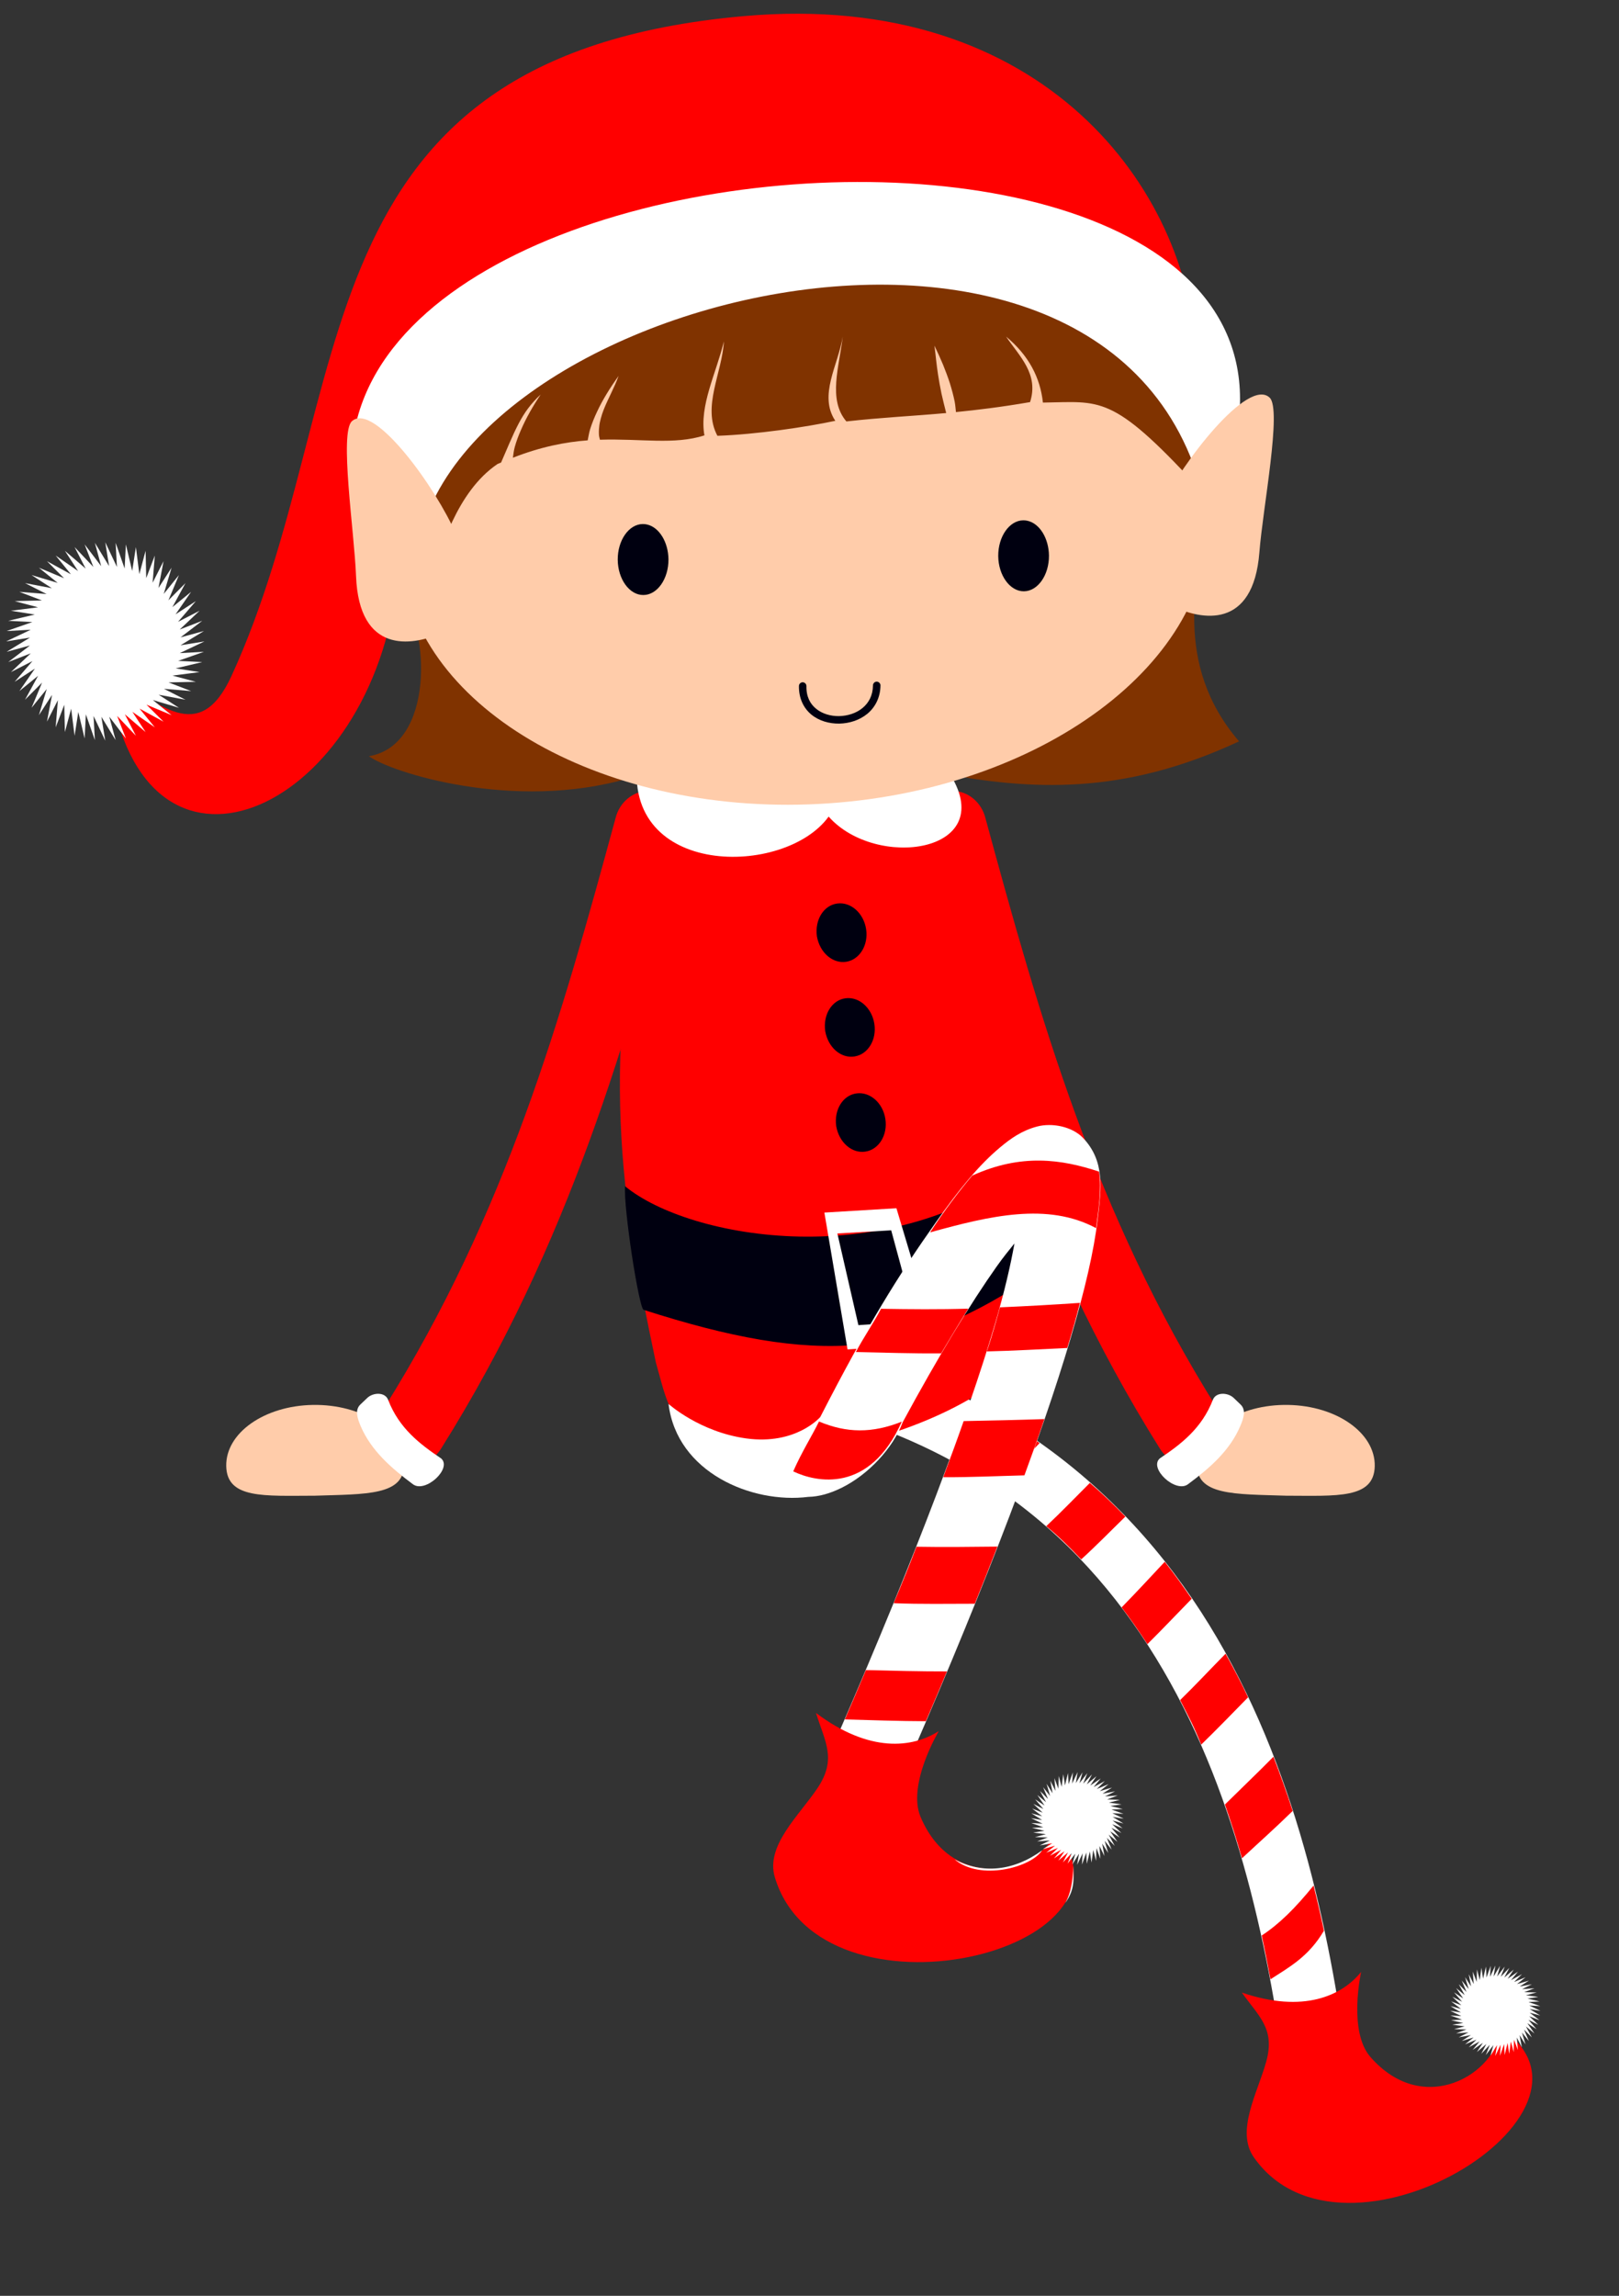 <?xml version="1.0" encoding="UTF-8"?><svg xmlns="http://www.w3.org/2000/svg" xmlns:xlink="http://www.w3.org/1999/xlink" clip-rule="evenodd" fill-rule="evenodd" height="398.6" preserveAspectRatio="xMidYMid meet" stroke-linejoin="round" stroke-miterlimit="2" version="1.0" viewBox="0.0 -4.3 281.2 398.6" width="281.2" zoomAndPan="magnify"><rect x="0.0" y="-4.3" width="281.2" height="398.6" fill="#333333" stroke="none"/><g><g><g id="change1_1"><path d="M4077.69,-7047.5C4076.62,-7039.67 4072.87,-7027.23 4082.61,-7015.89C4065.63,-7007.97 4052.38,-7008.8 4039.05,-7011.26C4056.67,-7016.51 4073.01,-7029.37 4077.69,-7047.5Z" fill="#803300" transform="translate(-4659.43 8501.386) scale(1.194)"/></g><g id="change1_2"><path d="M3964.47,-7037.09C3966.96,-7024.01 3991.27,-7011.11 3993.85,-7010.53C3977.1,-7005.63 3959.12,-7011.42 3956.04,-7013.73C3965.57,-7015.34 3964.89,-7032.21 3960.69,-7037.09L3964.07,-7037.54L3964.47,-7037.09Z" fill="#803300" transform="translate(-4659.43 8501.386) scale(1.194)"/></g><g id="change2_1"><path d="M4041.05,-7008.69C4043.23,-7008.61 4045.12,-7007.02 4045.7,-7004.79C4053.6,-6975.74 4061.59,-6947.35 4079.37,-6918.98C4079.95,-6918.1 4080.25,-6917.05 4080.25,-6915.98C4080.25,-6913.07 4078,-6910.69 4075.25,-6910.69C4073.55,-6910.69 4071.95,-6911.61 4071.04,-6913.14C4052.32,-6943 4044.01,-6972.76 4036.09,-7001.87C4035.95,-7002.37 4035.87,-7002.88 4035.87,-7003.4C4035.87,-7006.31 4038.13,-7008.69 4040.87,-7008.69C4040.93,-7008.69 4040.99,-7008.69 4041.05,-7008.69Z" fill="#f00" transform="translate(-4659.43 8501.386) scale(1.194)"/></g><g id="change3_1"><path d="M4102.35,-6910.51C4102.43,-6915.32 4096.82,-6919.28 4089.74,-6919.4C4082.67,-6919.52 4076.77,-6915.76 4076.5,-6910.96C4076.24,-6906.16 4082.07,-6906.45 4089.45,-6906.2C4096.85,-6906.19 4102.26,-6905.71 4102.35,-6910.51Z" fill="#fca" fill-rule="nonzero" transform="translate(-4659.43 8501.386) scale(1.194)"/></g><g id="change4_1"><path d="M4078.8,-6920.14C4077.19,-6915.98 4074.16,-6913.69 4071.08,-6911.62C4069.45,-6910.18 4073.36,-6906.55 4075.16,-6907.85C4078.34,-6910.21 4081.27,-6912.75 4082.79,-6916.33C4083.29,-6917.5 4083.66,-6918.67 4082.83,-6919.46L4081.83,-6920.42C4081,-6921.21 4079.26,-6921.32 4078.8,-6920.14L4078.8,-6920.14Z" fill="#fff" fill-rule="nonzero" transform="translate(-4659.43 8501.386) scale(1.194)"/></g><g id="change4_2"><path d="M4015.2,-6929.62C4047.27,-6923.64 4067.32,-6906.19 4079.43,-6885.49C4091.55,-6864.8 4096.09,-6841 4098.66,-6821.37L4089.6,-6820.18C4087.09,-6839.36 4082.61,-6861.98 4071.55,-6880.88C4060.48,-6899.78 4043.18,-6915.1 4013.52,-6920.64L4015.2,-6929.62Z" fill="#fff" transform="translate(-4659.43 8501.386) scale(1.194)"/></g><g id="change2_2"><path d="M4024.54,-6918.03C4027.05,-6920.34 4029.58,-6922.68 4032.03,-6925.04C4033.94,-6924.29 4035.74,-6923.64 4037.49,-6922.9C4035.1,-6920.59 4032.84,-6918.37 4030.41,-6916.05C4028.49,-6916.77 4026.59,-6917.41 4024.54,-6918.03ZM4040.92,-6911.25C4043.2,-6913.42 4045.29,-6915.57 4047.51,-6917.78C4049.63,-6916.54 4051.66,-6915.22 4053.6,-6913.85C4051.45,-6911.66 4049.44,-6909.52 4047.23,-6907.41C4045.54,-6908.63 4043.12,-6910.21 4040.92,-6911.25ZM4054.57,-6901.77C4056.8,-6903.87 4058.77,-6905.93 4060.91,-6908.06C4062.7,-6906.53 4064.59,-6904.71 4066.07,-6903.16C4063.91,-6901.06 4061.89,-6898.97 4059.65,-6896.94C4057.91,-6898.78 4056.34,-6900.31 4054.57,-6901.77ZM4065.53,-6889.96C4067.97,-6892.47 4069.53,-6894.16 4071.8,-6896.59C4073.27,-6894.74 4074.49,-6893 4075.72,-6891.21C4073.54,-6888.98 4071.47,-6886.78 4069.28,-6884.62C4068.03,-6886.53 4066.83,-6888.28 4065.53,-6889.96ZM4074.04,-6876.48C4076.33,-6878.71 4078.4,-6880.95 4080.65,-6883.22C4081.9,-6880.97 4082.96,-6878.93 4083.92,-6876.88C4081.63,-6874.54 4079.45,-6872.29 4077.1,-6870C4076.21,-6872.34 4075.11,-6874.42 4074.04,-6876.48ZM4080.56,-6861.3C4082.98,-6863.69 4085.29,-6865.88 4087.61,-6868.24C4088.63,-6865.59 4089.55,-6863.03 4090.41,-6860.36C4088.03,-6858.02 4085.52,-6855.79 4083.04,-6853.48C4082.29,-6856.09 4081.46,-6858.72 4080.56,-6861.3ZM4085.91,-6842.25C4088.47,-6843.93 4090.77,-6846.21 4093.45,-6849.51C4094,-6847.29 4094.5,-6845.13 4094.96,-6842.95C4092.73,-6839.16 4089.95,-6837.68 4087.18,-6835.88C4086.78,-6838.02 4086.38,-6840.09 4085.91,-6842.25ZM4088.99,-6825.08C4091.7,-6827.53 4094.52,-6830.03 4096.96,-6832.32C4097.41,-6829.64 4097.83,-6826.99 4098.19,-6824.42C4096.82,-6823.21 4095.53,-6822.05 4094.15,-6820.84L4089.66,-6820.26C4089.45,-6821.8 4089.22,-6823.5 4088.99,-6825.08Z" fill="#f00" fill-rule="nonzero" transform="translate(-4659.43 8501.386) scale(1.194)"/></g><g id="change2_3"><path d="M4100.37,-6836.95C4097.56,-6833.49 4092,-6830.9 4083.02,-6833.95C4085.5,-6830.45 4087.9,-6828.7 4086.56,-6823.89C4085.31,-6819.39 4082.09,-6813.82 4084.76,-6810C4097.77,-6791.38 4138.8,-6816.62 4120.75,-6828.71C4119.98,-6822.08 4109.49,-6815.73 4101.74,-6824.56C4098.43,-6828.32 4100.37,-6836.95 4100.37,-6836.95Z" fill="#f00" transform="translate(-4659.43 8501.386) scale(1.194)"/></g><g id="change4_3"><path d="M4121.91,-6825.04L4122.15,-6826.84L4122.56,-6825.29L4122.6,-6827.1L4123.17,-6825.6L4123.02,-6827.41L4123.75,-6825.98L4123.41,-6827.76L4124.28,-6826.41L4123.76,-6828.14L4124.77,-6826.9L4124.07,-6828.57L4125.2,-6827.43L4124.34,-6829.02L4125.58,-6828.01L4124.55,-6829.5L4125.89,-6828.62L4124.71,-6829.99L4126.14,-6829.26L4124.82,-6830.51L4126.32,-6829.93L4124.88,-6831.03L4126.43,-6830.61L4124.88,-6831.55L4126.46,-6831.29L4124.83,-6832.07L4126.43,-6831.98L4124.72,-6832.58L4126.32,-6832.66L4124.56,-6833.08L4126.14,-6833.32L4124.35,-6833.56L4125.9,-6833.97L4124.09,-6834.01L4125.59,-6834.58L4123.78,-6834.44L4125.21,-6835.16L4123.43,-6834.83L4124.78,-6835.69L4123.04,-6835.18L4124.29,-6836.18L4122.62,-6835.49L4123.76,-6836.62L4122.17,-6835.75L4123.18,-6836.99L4121.69,-6835.96L4122.57,-6837.3L4121.19,-6836.13L4121.93,-6837.55L4120.68,-6836.24L4121.26,-6837.73L4120.16,-6836.29L4120.58,-6837.84L4119.64,-6836.29L4119.89,-6837.88L4119.12,-6836.24L4119.21,-6837.84L4118.61,-6836.13L4118.53,-6837.73L4118.11,-6835.97L4117.86,-6837.56L4117.63,-6835.76L4117.22,-6837.31L4117.18,-6835.5L4116.61,-6837L4116.75,-6835.19L4116.03,-6836.62L4116.36,-6834.85L4115.49,-6836.19L4116.01,-6834.46L4115.01,-6835.7L4115.7,-6834.03L4114.57,-6835.17L4115.44,-6833.58L4114.2,-6834.59L4115.22,-6833.1L4113.88,-6833.98L4115.06,-6832.61L4113.64,-6833.34L4114.95,-6832.1L4113.46,-6832.67L4114.9,-6831.57L4113.35,-6831.99L4114.89,-6831.05L4113.31,-6831.31L4114.95,-6830.53L4113.35,-6830.62L4115.05,-6830.02L4113.45,-6829.94L4115.22,-6829.52L4113.63,-6829.28L4115.43,-6829.04L4113.88,-6828.63L4115.69,-6828.59L4114.19,-6828.02L4115.99,-6828.16L4114.56,-6827.44L4116.34,-6827.77L4115,-6826.91L4116.73,-6827.42L4115.48,-6826.42L4117.15,-6827.11L4116.02,-6825.99L4117.61,-6826.85L4116.59,-6825.61L4118.08,-6826.64L4117.21,-6825.3L4118.58,-6826.47L4117.85,-6825.05L4119.09,-6826.36L4118.51,-6824.87L4119.61,-6826.31L4119.19,-6824.76L4120.14,-6826.31L4119.88,-6824.73L4120.66,-6826.36L4120.57,-6824.76L4121.17,-6826.47L4121.25,-6824.87L4121.67,-6826.63L4121.91,-6825.04Z" fill="#fff" fill-rule="nonzero" transform="translate(-4659.43 8501.386) scale(1.194)"/></g><g id="change2_4"><path d="M3996.58,-7008.69C3994.4,-7008.61 3992.5,-7007.02 3991.93,-7004.79C3984.03,-6975.74 3976.04,-6947.35 3958.26,-6918.98C3957.68,-6918.1 3957.37,-6917.05 3957.37,-6915.98C3957.37,-6913.07 3959.63,-6910.69 3962.37,-6910.69C3964.08,-6910.69 3965.68,-6911.61 3966.59,-6913.14C3985.31,-6943 3993.62,-6972.76 4001.54,-7001.87C4001.68,-7002.37 4001.75,-7002.88 4001.75,-7003.4C4001.75,-7006.31 3999.5,-7008.69 3996.75,-7008.69C3996.7,-7008.69 3996.64,-7008.69 3996.58,-7008.69Z" fill="#f00" transform="translate(-4659.43 8501.386) scale(1.194)"/></g><g id="change2_5"><path d="M4038.35,-7012.44L3999.2,-7007.93C3997.89,-7007.78 3997.49,-7006.36 3997.17,-7004.87C3989.35,-6968.47 3992.75,-6949.4 3997.78,-6925.57C3998.43,-6923.31 3998.92,-6921.08 3999.76,-6919.24C4007.04,-6903.19 4053.42,-6918.46 4052.91,-6931.4C4053.28,-6958.89 4051.66,-6975.38 4041.02,-7009.92C4040.56,-7011.4 4039.65,-7012.59 4038.35,-7012.44Z" fill="#f00" fill-rule="nonzero" transform="translate(-4659.43 8501.386) scale(1.194)"/></g><g id="change5_1"><path d="M3993.3,-6951.2C4002.61,-6943.5 4031.9,-6938.21 4052.64,-6954.72C4053.2,-6949.41 4053.74,-6944.1 4053.22,-6938.59C4035.02,-6925.96 4021.14,-6925.15 3995.99,-6933.23C3995.32,-6933.44 3993.04,-6948.1 3993.3,-6951.2Z" fill="#000010" transform="translate(-4659.43 8501.386) scale(1.194)"/></g><g id="change4_4"><path d="M4022.29,-6947.37L4032.77,-6948L4038.65,-6928.38L4025.66,-6927.47L4022.29,-6947.37ZM4027.24,-6931L4035.59,-6931.59L4032.01,-6944.79L4024.18,-6944.33L4027.24,-6931Z" fill="#fff" transform="translate(-4659.43 8501.386) scale(1.194)"/></g><g id="change3_2"><path d="M3935.28,-6910.51C3935.19,-6915.32 3940.81,-6919.28 3947.88,-6919.4C3954.96,-6919.52 3960.86,-6915.76 3961.12,-6910.96C3961.39,-6906.16 3955.56,-6906.45 3948.17,-6906.2C3940.78,-6906.19 3935.37,-6905.71 3935.28,-6910.51Z" fill="#fca" fill-rule="nonzero" transform="translate(-4659.43 8501.386) scale(1.194)"/></g><g id="change4_5"><path d="M4054.99,-6960.1C4054.38,-6960.1 4053.78,-6960.03 4053.23,-6959.88C4051.02,-6959.3 4049.39,-6958.14 4047.85,-6956.85C4044.76,-6954.27 4041.89,-6950.75 4038.54,-6946C4033.06,-6938.26 4028.53,-6930.97 4021.69,-6917.64C4021.69,-6917.64 4018.18,-6913.53 4010.91,-6914.53C4004.13,-6915.47 3999.63,-6919.54 3999.62,-6919.54C4000.84,-6909.55 4011.77,-6905 4019.95,-6906.03C4021.51,-6906.06 4023.12,-6906.53 4024.69,-6907.3C4024.73,-6907.31 4024.76,-6907.32 4024.8,-6907.34L4024.8,-6907.35C4028.69,-6909.28 4032.26,-6913.09 4033.68,-6916.88C4038.93,-6926.58 4043.58,-6934.19 4047.34,-6939.51C4048.3,-6940.87 4049.1,-6941.84 4049.94,-6942.88C4049.38,-6939.78 4048.53,-6935.97 4047.03,-6930.91C4043.12,-6917.68 4035.83,-6898.06 4024.46,-6871.89L4034.87,-6868.26C4046.41,-6894.81 4053.89,-6914.84 4058.1,-6929.06C4060.2,-6936.18 4061.5,-6941.81 4062.04,-6946.36C4062.57,-6950.9 4063.12,-6954.81 4059.95,-6958.19C4058.77,-6959.45 4056.82,-6960.1 4054.99,-6960.1L4054.99,-6960.1Z" fill="#fff" transform="translate(-4659.43 8501.386) scale(1.194)"/></g><g id="change2_6"><path d="M4037.67,-6944.49C4039.69,-6947.62 4042.08,-6950.73 4043.8,-6952.75C4050.93,-6955.99 4056.81,-6955.13 4062.25,-6953.32C4062.62,-6950.68 4062.16,-6947.72 4061.81,-6945.11C4054.75,-6948.89 4046.37,-6946.9 4037.67,-6944.49ZM4030.53,-6933.38C4034.81,-6933.31 4038.93,-6933.27 4043.22,-6933.4C4041.99,-6931.45 4040.58,-6929.09 4039.27,-6926.9C4035.02,-6926.86 4031.1,-6927.01 4026.87,-6927.09C4028.01,-6929.26 4029.49,-6931.39 4030.53,-6933.38L4030.53,-6933.38ZM4021.51,-6916.99C4025.55,-6915.29 4029.25,-6915.26 4033.55,-6916.97C4028.85,-6906.42 4021.04,-6908.16 4017.76,-6909.74C4019,-6912.57 4020.46,-6914.85 4021.51,-6916.99L4021.51,-6916.99ZM4047.83,-6933.59C4051.75,-6933.76 4055.54,-6933.97 4059.47,-6934.24C4058.92,-6932.11 4058.39,-6930.19 4057.62,-6927.68C4053.66,-6927.5 4049.88,-6927.27 4045.92,-6927.18C4046.73,-6929.52 4047.4,-6932.03 4047.83,-6933.59ZM4042.55,-6917.05C4046.64,-6917.13 4050.41,-6917.21 4054.29,-6917.34C4053.38,-6914.64 4052.49,-6912.17 4051.39,-6909.16C4047.47,-6909.06 4043.53,-6908.87 4039.58,-6908.89C4040.74,-6912.02 4041.58,-6914.27 4042.55,-6917.05ZM4035.69,-6898.78C4039.7,-6898.71 4043.5,-6898.76 4047.46,-6898.8C4046.49,-6896.3 4045.25,-6893.17 4044.17,-6890.49C4040.24,-6890.49 4036.34,-6890.41 4032.37,-6890.57C4033.63,-6893.54 4034.77,-6896.38 4035.69,-6898.78L4035.69,-6898.78ZM4028.33,-6880.84C4032.29,-6880.75 4036.2,-6880.64 4040.12,-6880.65C4039.07,-6878.12 4038.19,-6876.08 4037.05,-6873.41C4033.14,-6873.42 4029.21,-6873.56 4025.27,-6873.67C4026.44,-6876.38 4027.25,-6878.28 4028.33,-6880.84Z" fill="#f00" fill-rule="nonzero" transform="translate(-4659.43 8501.386) scale(1.194)"/></g><g id="change2_7"><path d="M4038.93,-6871.97C4035.09,-6869.51 4028.84,-6868.77 4021.07,-6874.61C4022.37,-6870.41 4024.14,-6867.94 4021.29,-6863.68C4018.63,-6859.7 4013.71,-6855.32 4015.08,-6850.73C4021.78,-6828.43 4069.83,-6839.83 4056.13,-6857.4C4053.26,-6851.19 4041.01,-6848.37 4036.29,-6859.47C4034.28,-6864.19 4038.93,-6871.97 4038.93,-6871.97Z" fill="#f00" transform="translate(-4659.43 8501.386) scale(1.194)"/></g><g id="change4_6"><path d="M4059.06,-6852.53L4059.86,-6854.2L4059.76,-6852.56L4060.39,-6854.31L4060.46,-6852.67L4060.91,-6854.47L4061.15,-6852.85L4061.4,-6854.69L4061.81,-6853.1L4061.86,-6854.95L4062.44,-6853.41L4062.3,-6855.27L4063.03,-6853.8L4062.7,-6855.62L4063.58,-6854.24L4063.06,-6856.02L4064.08,-6854.73L4063.38,-6856.45L4064.53,-6855.28L4063.65,-6856.91L4064.92,-6855.87L4063.87,-6857.4L4065.24,-6856.49L4064.04,-6857.91L4065.5,-6857.15L4064.16,-6858.43L4065.68,-6857.83L4064.22,-6858.97L4065.8,-6858.53L4064.22,-6859.5L4065.84,-6859.23L4064.17,-6860.04L4065.81,-6859.94L4064.06,-6860.56L4065.7,-6860.64L4063.9,-6861.08L4065.52,-6861.32L4063.68,-6861.57L4065.27,-6861.98L4063.42,-6862.04L4064.96,-6862.61L4063.11,-6862.47L4064.58,-6863.21L4062.75,-6862.87L4064.13,-6863.76L4062.35,-6863.24L4063.64,-6864.26L4061.92,-6863.55L4063.09,-6864.71L4061.46,-6863.83L4062.5,-6865.1L4060.97,-6864.05L4061.87,-6865.42L4060.46,-6864.22L4061.22,-6865.68L4059.94,-6864.33L4060.54,-6865.86L4059.4,-6864.39L4059.84,-6865.98L4058.87,-6864.4L4059.13,-6866.02L4058.33,-6864.34L4058.43,-6865.98L4057.81,-6864.24L4057.73,-6865.88L4057.29,-6864.07L4057.04,-6865.7L4056.8,-6863.86L4056.38,-6865.45L4056.33,-6863.59L4055.75,-6865.13L4055.9,-6863.28L4055.16,-6864.75L4055.49,-6862.93L4054.61,-6864.31L4055.13,-6862.53L4054.11,-6863.81L4054.82,-6862.1L4053.66,-6863.27L4054.54,-6861.64L4053.27,-6862.68L4054.32,-6861.15L4052.95,-6862.05L4054.15,-6860.64L4052.69,-6861.39L4054.04,-6860.11L4052.51,-6860.71L4053.98,-6859.58L4052.39,-6860.02L4053.97,-6859.04L4052.35,-6859.31L4054.03,-6858.51L4052.39,-6858.61L4054.14,-6857.98L4052.49,-6857.91L4054.3,-6857.47L4052.67,-6857.22L4054.51,-6856.98L4052.92,-6856.56L4054.78,-6856.51L4053.24,-6855.93L4055.09,-6856.07L4053.62,-6855.34L4055.44,-6855.67L4054.06,-6854.79L4055.84,-6855.31L4054.56,-6854.29L4056.27,-6854.99L4055.1,-6853.84L4056.74,-6854.72L4055.69,-6853.45L4057.22,-6854.5L4056.32,-6853.13L4057.73,-6854.33L4056.98,-6852.87L4058.26,-6854.22L4057.66,-6852.69L4058.79,-6854.15L4058.35,-6852.57L4059.33,-6854.15L4059.06,-6852.53Z" fill="#fff" fill-rule="nonzero" transform="translate(-4659.43 8501.386) scale(1.194)"/></g><g id="change4_7"><path d="M4053.97,-6854.64C4049.93,-6851.67 4045.31,-6851.11 4041.22,-6853.33C4044.94,-6850.14 4052.4,-6852.15 4053.97,-6854.64Z" fill="#fff" transform="translate(-4659.43 8501.386) scale(1.194)"/></g><g id="change4_8"><path d="M4058.47,-6852.38C4058.46,-6850.25 4058.14,-6848.4 4057.34,-6846.98C4058.65,-6848.84 4058.6,-6850.21 4058.47,-6852.38Z" fill="#fff" transform="translate(-4659.43 8501.386) scale(1.194)"/></g><g id="change4_9"><path d="M4022.91,-7004.95C4016.53,-6996.12 3992.85,-6996.06 3995.13,-7013.35C4007.38,-7008.11 4025.05,-7009.28 4040.71,-7010.89C4047.49,-6999.64 4029.76,-6997.2 4022.91,-7004.95Z" fill="#fff" transform="translate(-4659.43 8501.386) scale(1.194)"/></g><g id="change3_3"><path d="M3960.77,-7042.75C3961.89,-7021.34 3989.3,-7005.11 4021.49,-7006.79C4053.68,-7008.47 4079.25,-7027.47 4078.14,-7048.87C4077.02,-7070.28 4049.61,-7086.51 4017.42,-7084.83C4017.42,-7084.83 4017.42,-7084.83 4017.42,-7084.83C3985.22,-7083.15 3959.65,-7064.15 3960.77,-7042.75L3960.77,-7042.75Z" fill="#fca" fill-rule="nonzero" transform="translate(-4659.43 8501.386) scale(1.194)"/></g><g id="change5_2"><path d="M4051.85,-7047.96C4053.61,-7047.56 4054.93,-7045.41 4054.96,-7042.9C4054.98,-7040.07 4053.34,-7037.73 4051.32,-7037.71C4049.3,-7037.69 4047.61,-7040 4047.58,-7042.83C4047.56,-7045.67 4049.2,-7048.01 4051.22,-7048.03C4051.22,-7048.03 4051.22,-7048.03 4051.22,-7048.03C4051.43,-7048.03 4051.64,-7048.01 4051.85,-7047.96L4051.85,-7047.96ZM3996.5,-7047.42C3998.26,-7047.02 3999.58,-7044.87 3999.61,-7042.36C3999.63,-7039.53 3997.99,-7037.18 3995.97,-7037.17L3995.96,-7037.17C3993.94,-7037.15 3992.26,-7039.46 3992.23,-7042.29C3992.21,-7045.13 3993.85,-7047.47 3995.87,-7047.49C3995.87,-7047.49 3995.87,-7047.49 3995.87,-7047.49C3996.08,-7047.49 3996.29,-7047.47 3996.5,-7047.42L3996.5,-7047.42ZM4030.05,-7024.55C4030.28,-7024.49 4030.45,-7024.27 4030.45,-7024.03C4030.43,-7022.24 4029.66,-7020.82 4028.53,-7019.89C4027.39,-7018.96 4025.92,-7018.5 4024.46,-7018.47C4023,-7018.45 4021.53,-7018.86 4020.41,-7019.77C4019.3,-7020.68 4018.56,-7022.11 4018.59,-7023.94C4018.59,-7024.22 4018.81,-7024.45 4019.08,-7024.48C4019.12,-7024.48 4019.15,-7024.48 4019.18,-7024.48C4019.47,-7024.45 4019.69,-7024.2 4019.68,-7023.91C4019.65,-7022.38 4020.22,-7021.33 4021.1,-7020.62C4021.98,-7019.9 4023.2,-7019.54 4024.44,-7019.56C4025.68,-7019.59 4026.92,-7019.98 4027.83,-7020.73C4028.74,-7021.48 4029.34,-7022.55 4029.36,-7024.03C4029.36,-7024.05 4029.36,-7024.06 4029.36,-7024.07C4029.39,-7024.37 4029.65,-7024.6 4029.95,-7024.57C4029.98,-7024.57 4030.02,-7024.56 4030.05,-7024.55L4030.05,-7024.55L4030.05,-7024.55Z" fill="#000010" fill-rule="nonzero" transform="translate(-4659.43 8501.386) scale(1.194)"/></g><g id="change5_3"><path d="M4024.17,-6992.31C4022.21,-6992.06 4020.88,-6989.98 4021.2,-6987.55C4021.62,-6985.14 4023.52,-6983.53 4025.48,-6983.84C4027.43,-6984.16 4028.72,-6986.28 4028.36,-6988.59C4028,-6990.91 4026.14,-6992.57 4024.17,-6992.31Z" fill="#000010" fill-rule="nonzero" transform="translate(-4659.43 8501.386) scale(1.194)"/></g><g id="change5_4"><path d="M4025.37,-6978.53C4023.41,-6978.28 4022.08,-6976.2 4022.41,-6973.77C4022.83,-6971.36 4024.72,-6969.75 4026.68,-6970.07C4028.64,-6970.38 4029.92,-6972.5 4029.56,-6974.81C4029.2,-6977.13 4027.34,-6978.79 4025.37,-6978.53Z" fill="#000010" fill-rule="nonzero" transform="translate(-4659.43 8501.386) scale(1.194)"/></g><g id="change5_5"><path d="M4026.98,-6964.7C4025.01,-6964.45 4023.68,-6962.37 4024.01,-6959.94C4024.43,-6957.53 4026.33,-6955.92 4028.28,-6956.24C4030.24,-6956.55 4031.52,-6958.67 4031.16,-6960.99C4030.81,-6963.3 4028.94,-6964.96 4026.98,-6964.7Z" fill="#000010" fill-rule="nonzero" transform="translate(-4659.43 8501.386) scale(1.194)"/></g><g id="change4_10"><path d="M3958.83,-6920.14C3960.43,-6915.98 3963.47,-6913.69 3966.54,-6911.62C3968.18,-6910.18 3964.27,-6906.55 3962.46,-6907.85C3959.29,-6910.21 3956.36,-6912.75 3954.83,-6916.33C3954.34,-6917.5 3953.97,-6918.67 3954.79,-6919.46L3955.8,-6920.42C3956.63,-6921.21 3958.37,-6921.32 3958.83,-6920.14L3958.83,-6920.14Z" fill="#fff" fill-rule="nonzero" transform="translate(-4659.43 8501.386) scale(1.194)"/></g><g id="change1_3"><path d="M4031.82,-7104.26C4054.85,-7102.07 4076.47,-7085.16 4076.44,-7053.06C4064.09,-7066.46 4062.45,-7065.26 4054.08,-7065.15C4053.69,-7068.77 4052.03,-7072 4048.72,-7074.75C4050.68,-7071.86 4053.52,-7069.29 4052.21,-7065.22C4047.91,-7064.48 4044.54,-7064.08 4041.43,-7063.77C4041.37,-7064.28 4041.34,-7064.79 4041.24,-7065.31C4041.06,-7066.19 4040.82,-7067.08 4040.54,-7067.98C4040.25,-7068.87 4039.91,-7069.78 4039.54,-7070.69C4039.16,-7071.6 4038.74,-7072.51 4038.3,-7073.43C4038.49,-7071.98 4038.58,-7070.78 4038.83,-7069.18C4038.95,-7068.39 4039.11,-7067.5 4039.33,-7066.43C4039.5,-7065.64 4039.76,-7064.64 4040.01,-7063.63C4034.93,-7063.17 4030.67,-7062.99 4025.49,-7062.41C4022.77,-7065.6 4024.46,-7070.39 4024.96,-7074.74C4024.31,-7070.62 4021.4,-7066.22 4023.88,-7062.5C4019.56,-7061.58 4012.39,-7060.52 4006.73,-7060.32C4004.47,-7064.56 4007.43,-7069.48 4007.67,-7074.05C4006.58,-7069.47 4004.06,-7064.71 4004.84,-7060.38C4000.45,-7058.97 3995.62,-7059.94 3989.64,-7059.75C3989.6,-7059.94 3989.54,-7060.12 3989.51,-7060.31C3989.47,-7060.74 3989.48,-7061.17 3989.53,-7061.59C3989.56,-7062.02 3989.66,-7062.44 3989.77,-7062.85C3989.88,-7063.27 3990.02,-7063.69 3990.18,-7064.1C3990.5,-7064.92 3990.9,-7065.74 3991.29,-7066.56C3991.68,-7067.38 3992.06,-7068.2 3992.35,-7069.03C3991.74,-7068.17 3991.16,-7067.31 3990.64,-7066.45C3990.11,-7065.58 3989.64,-7064.72 3989.24,-7063.86C3988.83,-7063 3988.48,-7062.13 3988.21,-7061.27C3988.05,-7060.73 3987.97,-7060.2 3987.86,-7059.66C3984.62,-7059.42 3981.02,-7058.72 3976.98,-7057.13C3977.05,-7057.64 3977.1,-7058.13 3977.25,-7058.69C3977.47,-7059.48 3977.77,-7060.31 3978.15,-7061.16C3978.52,-7062.02 3978.95,-7062.89 3979.44,-7063.76C3979.93,-7064.63 3980.46,-7065.49 3981.02,-7066.32C3980.3,-7065.66 3979.72,-7065.01 3979.2,-7064.32C3978.68,-7063.63 3978.24,-7062.9 3977.8,-7062.07C3977.37,-7061.25 3976.95,-7060.34 3976.49,-7059.28C3976.13,-7058.45 3975.7,-7057.45 3975.26,-7056.43C3975.09,-7056.36 3974.93,-7056.31 3974.76,-7056.23C3968.76,-7052.19 3966.39,-7043.52 3965.23,-7039.74C3959.6,-7047.61 3955.89,-7079.62 3976.5,-7090.41C3981.26,-7092.9 3987.63,-7093.66 3995.29,-7094.11C4005.53,-7102.08 4018.9,-7105.49 4031.82,-7104.26L4031.82,-7104.26Z" fill="#803300" transform="translate(-4659.43 8501.386) scale(1.194)"/></g><g id="change2_8"><path d="M4076.26,-7072.67C4033.35,-7096.72 3970.68,-7101.72 3959.73,-7036.23C3954.36,-7004.11 3922.05,-6991.31 3918.13,-7025.86C3925.53,-7021.4 3931.33,-7015.13 3936.05,-7025.41C3954.94,-7066.58 3944.6,-7115.47 4010.51,-7121.34C4054.53,-7125.27 4075.21,-7095.65 4076.26,-7072.67Z" fill="#f00" transform="translate(-4659.43 8501.386) scale(1.194)"/></g><g id="change4_11"><path d="M4078.05,-7048.48C4067.53,-7107.38 3960.97,-7079.55 3962.86,-7039.09C3962.34,-7039.43 3964.4,-7038.4 3960.62,-7035.48C3913.6,-7107.22 4115.7,-7122.69 4078.05,-7048.48Z" fill="#fff" transform="translate(-4659.43 8501.386) scale(1.194)"/></g><g id="change4_12"><path d="M3924.89,-7017.93L3921.63,-7020.18L3923.55,-7017.24L3920.53,-7019.83L3922.14,-7016.7L3919.41,-7019.59L3920.68,-7016.31L3918.27,-7019.47L3919.19,-7016.07L3917.12,-7019.46L3917.68,-7015.99L3915.98,-7019.58L3916.17,-7016.07L3914.86,-7019.82L3914.68,-7016.31L3913.76,-7020.17L3913.22,-7016.7L3912.72,-7020.64L3911.81,-7017.24L3911.72,-7021.21L3910.47,-7017.93L3910.79,-7021.88L3909.2,-7018.75L3909.94,-7022.65L3908.03,-7019.7L3909.17,-7023.5L3906.96,-7020.77L3908.49,-7024.43L3906.01,-7021.94L3907.91,-7025.42L3905.19,-7023.2L3907.45,-7026.47L3904.5,-7024.55L3907.09,-7027.56L3903.96,-7025.96L3906.85,-7028.69L3903.57,-7027.42L3906.73,-7029.83L3903.33,-7028.91L3906.73,-7030.98L3903.26,-7030.42L3906.84,-7032.12L3903.33,-7031.93L3907.08,-7033.24L3903.57,-7033.42L3907.43,-7034.33L3903.96,-7034.88L3907.9,-7035.38L3904.5,-7036.28L3908.47,-7036.38L3905.19,-7037.63L3909.15,-7037.31L3906.01,-7038.9L3909.91,-7038.16L3906.96,-7040.07L3910.76,-7038.93L3908.03,-7041.14L3911.69,-7039.61L3909.2,-7042.09L3912.69,-7040.18L3910.47,-7042.91L3913.73,-7040.65L3911.81,-7043.6L3914.83,-7041.01L3913.22,-7044.14L3915.95,-7041.25L3914.68,-7044.53L3917.09,-7041.37L3916.17,-7044.76L3918.24,-7041.37L3917.68,-7044.84L3919.38,-7041.25L3919.19,-7044.76L3920.5,-7041.02L3920.68,-7044.53L3921.6,-7040.66L3922.14,-7044.14L3922.64,-7040.2L3923.55,-7043.6L3923.64,-7039.62L3924.89,-7042.91L3924.57,-7038.95L3926.16,-7042.09L3925.42,-7038.19L3927.33,-7041.14L3926.19,-7037.33L3928.4,-7040.07L3926.87,-7036.4L3929.35,-7038.9L3927.45,-7035.41L3930.17,-7037.63L3927.91,-7034.36L3930.86,-7036.28L3928.27,-7033.27L3931.4,-7034.88L3928.51,-7032.15L3931.79,-7033.42L3928.63,-7031.01L3932.03,-7031.93L3928.63,-7029.86L3932.11,-7030.42L3928.52,-7028.72L3932.03,-7028.91L3928.28,-7027.59L3931.79,-7027.42L3927.93,-7026.5L3931.4,-7025.96L3927.46,-7025.45L3930.86,-7024.55L3926.89,-7024.46L3930.17,-7023.2L3926.22,-7023.53L3929.35,-7021.94L3925.45,-7022.67L3928.4,-7020.77L3924.6,-7021.9L3927.33,-7019.7L3923.67,-7021.23L3926.16,-7018.75L3922.67,-7020.65L3924.89,-7017.93Z" fill="#fff" fill-rule="nonzero" transform="translate(-4659.43 8501.386) scale(1.194)"/></g><g id="change3_4"><path d="M3968.66,-7046.1C3971.37,-7039.75 3970.31,-7033.22 3966.3,-7031.52C3962.3,-7029.82 3954.6,-7028.52 3954.16,-7039.94C3953.91,-7046.38 3951.71,-7060.79 3953.57,-7062.45C3956.82,-7065.35 3965.97,-7052.45 3968.66,-7046.1Z" fill="#fca" fill-rule="nonzero" transform="translate(-4659.43 8501.386) scale(1.194)"/></g><g id="change3_5"><path d="M4071.33,-7050.13C4068.37,-7043.9 4069.17,-7037.33 4073.1,-7035.47C4077.04,-7033.61 4084.68,-7032 4085.57,-7043.39C4086.07,-7049.82 4088.86,-7064.13 4087.07,-7065.86C4083.93,-7068.88 4074.28,-7056.37 4071.33,-7050.13L4071.33,-7050.13Z" fill="#fca" fill-rule="nonzero" transform="translate(-4659.43 8501.386) scale(1.194)"/></g></g></g></svg>